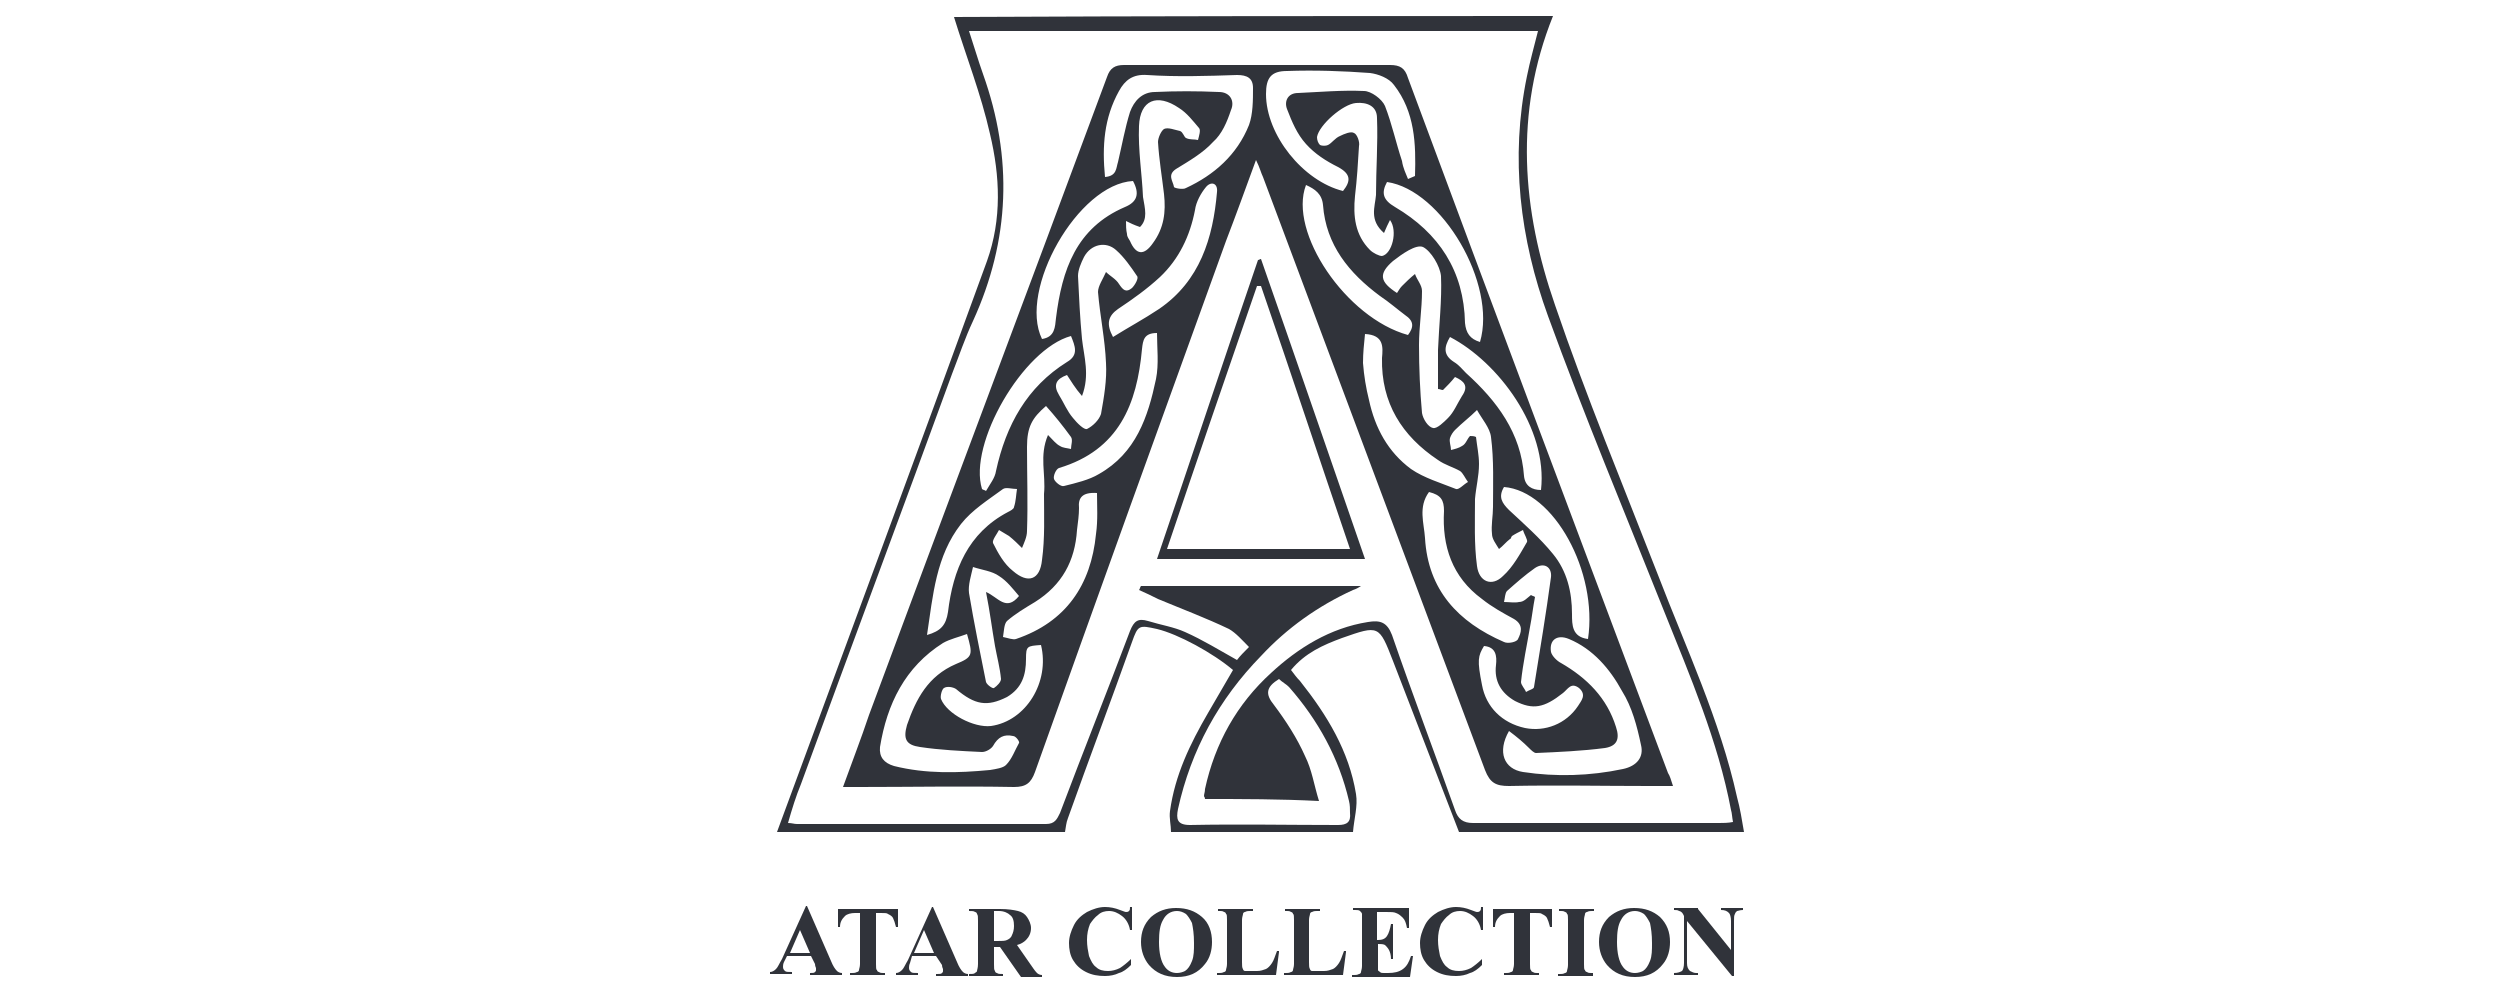 <svg width="250" height="100" viewBox="0 0 250 100" fill="none" xmlns="http://www.w3.org/2000/svg">
<path d="M155.3 1.6C151.4 11.3 152.2 21 155.5 30.5C158.6 39.6 162.3 48.5 165.8 57.5C168.6 64.8 172 72 173.7 79.7C174 80.8 174.2 82 174.4 83.2C164.9 83.2 155.4 83.2 145.9 83.2C143.7 77.5 141.5 71.8 139.3 66.1C137.9 62.5 137.9 62.5 134.2 63.8C132.3 64.5 130.5 65.3 129.1 67C129.4 67.4 129.7 67.8 130 68.1C132.7 71.5 134.9 75.1 135.6 79.4C135.8 80.6 135.4 81.9 135.3 83.2C129.2 83.2 123.2 83.2 117.1 83.2C117.1 82.5 116.9 81.8 117 81.1C117.5 77.5 119 74.4 120.8 71.3C121.6 69.9 122.5 68.4 123.3 67C121.3 65.3 117.8 63.4 115.7 62.9C113.9 62.5 113.8 62.5 113.2 64.2C111.1 70.1 108.9 75.9 106.8 81.8C106.6 82.3 106.6 82.7 106.5 83.2C96.9 83.2 87.3 83.2 77.7 83.2C84.7 64.2 91.8 45.1 98.7 26.1C100.2 21.9 100 17.6 99 13.4C98.1 9.4 96.6 5.6 95.4 1.7C115.3 1.6 135.3 1.6 155.3 1.6ZM120.5 79.9C120.5 79.7 120.4 79.7 120.4 79.6C120.4 79.4 120.5 79.2 120.5 78.9C121.5 74.3 123.7 70.4 127.1 67.3C129.8 64.8 133 62.8 136.8 62.2C138 62 138.7 62.2 139.2 63.5C141.2 69.3 143.4 75.1 145.5 81C145.8 81.9 146.3 82.3 147.3 82.3C155.5 82.3 163.7 82.3 171.9 82.3C172.3 82.3 172.8 82.3 173.3 82.2C173.2 81.7 173.2 81.3 173.1 81C171.8 74.1 169 67.6 166.4 61.1C162.5 51.3 158.4 41.5 154.8 31.6C152 23.9 151 15.8 152.7 7.6C153 6.1 153.4 4.7 153.8 3.1C134.8 3.1 115.9 3.1 96.9 3.1C97.4 4.6 97.8 6 98.3 7.4C101.3 15.8 101 24 97.3 32.1C96.5 33.8 95.9 35.6 95.2 37.4C90.2 51.1 85.1 64.7 80.1 78.4C79.6 79.6 79.2 80.9 78.8 82.3C79.2 82.3 79.4 82.4 79.7 82.4C88 82.4 96.3 82.4 104.6 82.4C105.5 82.4 105.7 81.9 106 81.3C108.3 75.2 110.7 69.2 113 63.1C113.4 62.1 113.8 61.8 114.8 62.1C116.1 62.5 117.4 62.7 118.5 63.2C120.3 64 121.9 65 123.7 66C124 65.6 124.4 65.2 124.9 64.7C124.2 64 123.6 63.3 122.9 62.9C120.6 61.8 118.2 60.9 115.8 59.9C115.2 59.6 114.6 59.3 113.9 59C114 58.9 114 58.7 114.1 58.6C121.4 58.6 128.7 58.6 136.1 58.6C135.8 58.8 135.6 58.9 135.3 59C131.8 60.6 128.7 62.8 126.1 65.6C121.9 69.9 119.1 75 117.8 80.9C117.6 81.9 117.7 82.5 119 82.5C123.9 82.4 128.9 82.5 133.8 82.5C134.7 82.5 135.1 82.2 135 81.3C135 80.9 135 80.5 134.9 80.1C133.9 75.8 131.8 72 128.9 68.7C128.6 68.4 128.2 68.2 127.9 67.9C126.6 68.7 126.5 69.4 127.4 70.5C128.6 72.1 129.7 73.8 130.5 75.6C131.2 77 131.4 78.5 131.9 80.1C128 79.9 124.2 79.9 120.5 79.9Z" fill="#30333A"/>
<path d="M167.3 78.6C166.4 78.6 165.6 78.6 164.9 78.6C160.2 78.6 155.6 78.5 150.9 78.6C149.6 78.6 149 78.3 148.5 77C141.1 57.2 133.7 37.5 126.3 17.7C126.1 17.3 126 16.8 125.6 16C124.5 19 123.6 21.5 122.6 24.1C116.2 41.8 109.8 59.5 103.5 77.2C103.1 78.3 102.6 78.7 101.4 78.7C96.2 78.6 91.1 78.7 85.9 78.7C85.4 78.7 84.9 78.7 84.3 78.7C85.2 76.2 86.1 73.9 86.9 71.5C94.8 50.2 102.8 29 110.7 7.7C111 6.8 111.5 6.5 112.4 6.5C121.3 6.5 130.2 6.5 139 6.5C140 6.5 140.5 6.8 140.8 7.8C149.4 31 158.1 54.1 166.8 77.3C167 77.6 167.1 78 167.3 78.6ZM150.9 73.1C149.7 75.2 150.4 76.9 152.3 77.2C155.6 77.7 159 77.6 162.3 76.9C163.7 76.6 164.4 75.7 164.1 74.5C163.7 72.6 163.2 70.7 162.2 69.1C161 66.9 159.3 64.9 156.9 63.9C155.7 63.4 154.9 64 155.1 65.2C155.2 65.6 155.7 66.1 156.1 66.3C158.7 67.8 160.7 69.8 161.6 72.7C162 73.9 161.7 74.6 160.5 74.8C158.2 75.1 155.9 75.2 153.6 75.3C153.4 75.3 153.1 75 152.9 74.8C152.3 74.2 151.7 73.7 150.9 73.1ZM140.8 17.9C141 17.8 141.3 17.7 141.5 17.6C141.6 14.4 141.5 11.2 139.4 8.5C138.9 7.8 137.8 7.4 137 7.3C134.3 7.1 131.5 7 128.7 7.1C127.1 7.1 126.6 7.8 126.6 9.4C126.6 13.5 130.3 18.1 134.3 19.1C135.1 18.1 135.1 17.4 133.8 16.7C132.6 16.1 131.5 15.4 130.6 14.4C129.7 13.4 129.2 12.2 128.7 10.9C128.4 10.1 128.8 9.3 129.8 9.3C132 9.2 134.2 9 136.4 9.1C137.1 9.1 138.2 9.9 138.5 10.6C139.2 12.4 139.6 14.3 140.2 16.1C140.3 16.8 140.6 17.4 140.8 17.9ZM96.7 63.4C95.9 63.7 95 63.9 94.3 64.3C90.5 66.7 88.7 70.4 88 74.7C87.9 75.7 88.4 76.3 89.4 76.6C92.6 77.4 95.8 77.3 99 77C99.6 76.9 100.3 76.8 100.6 76.5C101.2 75.9 101.5 75 101.9 74.3C102 74.2 101.6 73.6 101.3 73.6C100.4 73.4 99.8 73.7 99.3 74.6C99.1 74.9 98.6 75.2 98.2 75.2C96.1 75.1 94 75 92 74.7C90.6 74.5 90.3 73.9 90.7 72.5C91.6 69.9 92.8 67.6 95.6 66.4C97.3 65.7 97.3 65.5 96.7 63.4ZM110.5 17.7C111.7 17.6 111.6 16.8 111.8 16.2C112.2 14.5 112.5 12.8 113 11.2C113.4 10.1 114.2 9.2 115.5 9.2C117.6 9.1 119.7 9.1 121.9 9.2C123 9.2 123.5 10.1 123.1 11C122.7 12.2 122.2 13.4 121.3 14.2C120.3 15.3 118.9 16.1 117.6 16.9C116.7 17.5 117.3 18.1 117.4 18.7C117.4 18.8 118.3 19 118.6 18.8C121.4 17.5 123.7 15.5 124.9 12.5C125.3 11.4 125.3 10 125.3 8.8C125.3 7.8 124.7 7.5 123.7 7.5C120.7 7.6 117.7 7.7 114.7 7.5C113.3 7.4 112.5 8 111.9 9.1C110.4 11.8 110.2 14.6 110.5 17.7ZM106.7 37.5C105.6 37.9 105.3 38.5 105.9 39.5C106.4 40.3 106.7 41.1 107.3 41.8C107.7 42.3 108.4 43 108.7 42.9C109.3 42.6 109.9 42 110.1 41.4C110.4 39.7 110.7 38 110.6 36.3C110.5 33.9 110 31.6 109.8 29.2C109.8 28.6 110.3 27.9 110.6 27.2C111 27.6 111.6 27.9 111.9 28.4C112.3 29 112.6 29.3 113.2 28.8C113.5 28.5 113.9 27.8 113.7 27.6C113.1 26.7 112.4 25.7 111.6 25C110.6 24.1 109.1 24.4 108.4 25.7C108.1 26.3 107.8 27 107.8 27.6C107.9 29.7 108 31.8 108.2 33.9C108.4 35.7 109 37.5 108.2 39.6C107.5 38.8 107.1 38.1 106.7 37.5ZM139.7 29.3C139.9 29 140 28.8 140.2 28.6C140.6 28.2 141 27.8 141.5 27.4C141.7 28 142.2 28.5 142.2 29.1C142.2 30.9 141.9 32.7 141.9 34.5C141.9 36.8 142 39.1 142.2 41.3C142.3 41.9 142.8 42.7 143.3 42.8C143.7 42.9 144.4 42.2 144.8 41.8C145.4 41.2 145.7 40.4 146.2 39.6C146.9 38.6 146.4 38.1 145.5 37.7C145.1 38.2 144.7 38.6 144.3 39C144.1 39 144 38.9 143.8 38.9C143.8 37.6 143.8 36.3 143.8 35C143.9 32.5 144.2 30 144.1 27.6C144 26.6 143.1 25.1 142.3 24.7C141.6 24.4 140.2 25.4 139.3 26.1C137.8 27.4 138 28.2 139.7 29.3ZM104.8 43.5C105.3 44 105.6 44.4 106 44.6C106.3 44.8 106.7 44.8 107.1 44.9C107.1 44.5 107.3 44 107.1 43.7C106.3 42.6 105.5 41.6 104.6 40.6C103.2 41.8 102.7 42.7 102.7 44.7C102.7 47.5 102.8 50.3 102.7 53.1C102.7 53.7 102.4 54.3 102.2 54.8C101.8 54.4 101.4 54 100.9 53.6C100.6 53.4 100.2 53.2 99.9 53C99.7 53.4 99.2 54 99.3 54.3C99.8 55.3 100.4 56.4 101.3 57.1C102.8 58.4 104 58 104.2 56C104.5 53.8 104.4 51.6 104.4 49.4C104.6 47.4 103.9 45.6 104.8 43.5ZM138.4 23.3C136.9 22 137.5 20.7 137.6 19.5C137.6 16.9 137.8 14.4 137.7 11.8C137.7 10.6 136.7 10.2 135.6 10.3C134.3 10.4 131.9 12.5 131.7 13.7C131.7 14 131.8 14.3 132 14.5C132.2 14.6 132.6 14.6 132.8 14.5C133.2 14.3 133.5 13.8 134 13.6C134.4 13.4 135.1 13.1 135.4 13.3C135.7 13.4 136 14.2 135.9 14.6C135.8 16.3 135.7 17.9 135.5 19.6C135.3 21.6 135.5 23.5 137 25C137.3 25.3 137.9 25.6 138.2 25.6C139.2 25.4 139.8 23.1 139 22C138.8 22.4 138.6 22.8 138.4 23.3ZM147 43.6C147.2 43.6 147.4 43.6 147.6 43.7C147.7 44.6 147.9 45.5 147.9 46.4C147.9 47.6 147.6 48.7 147.5 49.9C147.5 52.1 147.4 54.4 147.7 56.6C147.9 58.2 149.2 58.7 150.3 57.6C151.3 56.7 152 55.4 152.7 54.2C152.8 54 152.4 53.4 152.3 53C151.9 53.2 151.5 53.4 151.2 53.6C151.1 53.7 151.1 53.9 151 53.9C150.6 54.2 150.3 54.6 149.9 54.9C149.6 54.4 149.2 53.9 149.2 53.4C149.1 52.5 149.3 51.6 149.3 50.7C149.3 48.4 149.4 46 149.1 43.7C149 42.8 148.2 41.9 147.7 41C147 41.7 146.2 42.3 145.5 43C145.3 43.2 145.1 43.5 145 43.8C144.9 44.2 145.1 44.6 145.1 45C145.5 44.9 145.9 44.8 146.2 44.6C146.6 44.4 146.7 43.9 147 43.6ZM142.9 49.2C141.8 50.7 142.4 52.3 142.5 53.8C142.8 59 145.8 62.2 150.4 64.2C150.8 64.4 151.7 64.2 151.8 63.9C152.1 63.3 152.4 62.5 151.4 61.9C150.3 61.3 149.2 60.7 148.2 59.9C145.2 57.7 144.2 54.6 144.4 51.1C144.4 50 144.1 49.5 142.9 49.2ZM114 22.7C113.4 22.5 113 22.3 112.6 22.1C112.6 22.5 112.6 23 112.7 23.4C112.7 23.7 112.9 23.9 113 24.1C113.6 25.5 114.4 25.6 115.3 24.3C116.4 22.8 116.6 21.2 116.4 19.4C116.2 17.7 115.9 15.9 115.8 14.2C115.8 13.8 116.1 13.1 116.4 12.9C116.8 12.7 117.5 13 118 13.1C118.3 13.2 118.4 13.7 118.6 13.8C119 14 119.4 13.9 119.8 14C119.9 13.6 120.1 13 119.9 12.8C119.3 12.1 118.7 11.3 117.9 10.8C115.7 9.3 114 10 113.9 12.6C113.8 15 114.2 17.4 114.3 19.7C114.5 20.9 114.8 21.9 114 22.7ZM136.5 33.4C136.4 34.4 136.3 35.3 136.3 36.3C136.4 37.6 136.6 38.8 136.9 40C137.5 42.8 138.8 45.2 141.1 46.9C142.4 47.8 144.1 48.3 145.6 48.9C145.9 49 146.4 48.4 146.8 48.2C146.5 47.8 146.3 47.3 146 47.1C145.3 46.7 144.5 46.5 143.8 46C140.2 43.6 138.1 40.3 138.2 35.8C138.3 34.7 138.4 33.5 136.5 33.4ZM111.3 33.7C112.9 32.7 114.4 31.9 115.9 30.9C120 28.1 121.3 23.8 121.7 19.2C121.8 18.3 121.1 18.1 120.6 18.7C120.1 19.3 119.6 20.2 119.5 21C119 23.6 117.9 25.9 116 27.7C114.7 28.9 113.3 29.9 111.8 30.9C110.8 31.6 110.6 32.4 111.3 33.7ZM109.7 49.3C108.2 49.2 107.8 49.8 107.9 50.8C107.9 51.5 107.8 52.2 107.7 53C107.5 56.1 106.2 58.5 103.5 60.2C102.5 60.8 101.5 61.4 100.7 62.1C100.4 62.4 100.4 63.1 100.3 63.7C100.8 63.8 101.3 64 101.6 63.9C106.6 62.2 109.1 58.5 109.6 53.4C109.8 52 109.7 50.6 109.7 49.3ZM140.8 33.5C141.4 32.7 141.4 32.1 140.5 31.5C139.7 30.9 138.9 30.2 138 29.6C134.9 27.3 132.6 24.5 132.3 20.5C132.2 19.4 131.5 18.9 130.6 18.5C128.8 23.2 134.6 31.8 140.8 33.5ZM115.7 33.3C114.4 33.3 114.3 34 114.2 34.9C113.7 40.4 111.9 45 105.9 46.8C105.6 46.9 105.3 47.6 105.4 47.9C105.5 48.2 106.1 48.7 106.4 48.6C107.6 48.3 108.9 48 109.9 47.4C113.6 45.3 114.8 41.7 115.6 37.9C115.9 36.4 115.7 34.8 115.7 33.3ZM113.3 18.1C107.8 18.4 101.8 29 104.2 33.9C105.5 33.7 105.5 32.7 105.6 31.8C106.2 27 107.6 22.8 112.5 20.7C113.7 20.2 114 19.4 113.3 18.1ZM148 34.2C149.7 28.4 144.2 19 138.7 18.2C138.1 19.3 138.3 20 139.5 20.7C143.9 23.3 146.4 27.1 146.5 32.3C146.6 33.3 147 33.9 148 34.2ZM150.4 48.7C149.8 49.7 150.2 50.3 150.9 51C152.4 52.4 154 53.8 155.3 55.4C156.7 57.1 157.2 59.2 157.2 61.4C157.2 62.5 157.2 63.7 158.8 63.9C159.8 57.2 155.4 49.1 150.4 48.7ZM98.2 48.9C98.3 49 98.5 49 98.6 49.1C99 48.4 99.5 47.8 99.6 47.1C100.6 42.5 102.7 38.7 106.7 36.2C107.9 35.5 107.5 34.6 107.1 33.6C102.3 34.9 96.8 44.4 98.2 48.9ZM145 33.7C144.4 34.7 144.3 35.5 145.4 36.2C145.9 36.5 146.2 36.9 146.6 37.3C149.7 40.1 152.1 43.3 152.4 47.6C152.5 48.6 153.2 49 154.1 49C154.8 42.8 149.8 36.2 145 33.7ZM92.7 63.5C94.1 63.1 94.6 62.5 94.8 61.2C95.3 57 96.8 53.3 100.8 51.2C101 51.1 101.4 50.9 101.4 50.7C101.6 50.1 101.6 49.5 101.7 48.9C101.2 48.9 100.6 48.7 100.3 48.9C98.8 50 97.2 51 96.1 52.4C93.6 55.6 93.3 59.5 92.7 63.5ZM148.4 64.6C147.8 65.6 147.7 66 148.2 68.5C148.6 70.7 150.2 72.3 152.5 72.8C154.5 73.2 156.6 72.4 157.8 70.6C158.1 70.1 158.7 69.5 157.9 68.8C157.1 68.2 156.8 68.9 156.3 69.3C154.4 70.8 153.3 71 151.5 70.1C150.1 69.3 149.4 68.1 149.6 66.5C149.7 65.6 149.6 64.7 148.4 64.6ZM104.1 64.5C102.7 64.6 102.6 64.6 102.6 65.9C102.6 67.5 102.2 68.8 100.7 69.7C98.7 70.7 97.5 70.5 95.6 68.9C95.3 68.7 94.7 68.6 94.4 68.8C94.2 68.9 94 69.6 94.1 69.9C94.7 71.4 97.4 72.8 99.1 72.6C102.6 72.1 105 68.2 104.1 64.5ZM101.9 59.6C101.3 58.9 100.7 58.1 99.9 57.6C99.2 57.1 98.2 57 97.3 56.7C97.1 57.6 96.8 58.5 96.9 59.3C97.4 62.3 98 65.2 98.6 68.2C98.7 68.5 99.3 68.9 99.4 68.8C99.7 68.6 100.1 68.2 100.1 67.9C100 66.8 99.7 65.7 99.5 64.6C99.2 62.9 99 61.2 98.6 59.2C99.8 59.7 100.6 61.2 101.9 59.6ZM153.1 59.5C153.2 59.6 153.4 59.6 153.5 59.7C153.3 60.7 153.2 61.7 153 62.7C152.7 64.5 152.3 66.3 152.1 68.2C152.1 68.5 152.5 68.9 152.6 69.2C152.9 69 153.4 68.9 153.4 68.7C154 65 154.6 61.4 155.1 57.7C155.2 56.7 154.4 56.2 153.5 56.8C152.5 57.5 151.6 58.3 150.7 59.1C150.5 59.3 150.5 59.8 150.4 60.2C150.9 60.2 151.5 60.3 151.9 60.2C152.4 60.2 152.7 59.8 153.1 59.5Z" fill="#30333A"/>
<path d="M126.1 25.9C129.6 35.9 133 45.8 136.5 55.9C129.5 55.9 122.7 55.9 115.7 55.9C119.1 45.9 122.4 35.9 125.8 26C125.9 26 126 25.9 126.1 25.9ZM126.1 28.6C126 28.6 125.9 28.6 125.7 28.6C122.7 37.3 119.7 46 116.7 54.9C122.9 54.9 128.9 54.9 135 54.9C132 46.1 129.1 37.3 126.1 28.6Z" fill="#30333A"/>
<path d="M81.1 95.6H78.7L78.4 96.2C78.3 96.4 78.3 96.6 78.3 96.7C78.3 96.9 78.4 97 78.5 97.1C78.6 97.2 78.8 97.2 79.2 97.2V97.4H77V97.2C77.2 97.2 77.4 97.1 77.6 96.9C77.8 96.7 77.9 96.4 78.2 95.9L80.6 90.6H80.7L83.1 96.1C83.3 96.6 83.5 96.9 83.7 97.1C83.8 97.2 84 97.3 84.2 97.3V97.5H81V97.3C81.3 97.3 81.4 97.3 81.5 97.2C81.6 97.1 81.6 97.1 81.6 97C81.6 96.9 81.6 96.9 81.6 96.8C81.6 96.8 81.5 96.6 81.5 96.4L81.1 95.6ZM81 95.3L80 93L79 95.3H81Z" fill="#30333A"/>
<path d="M89.8 90.9V92.7H89.6C89.5 92.3 89.4 92 89.3 91.8C89.2 91.6 89 91.5 88.8 91.4C88.7 91.3 88.5 91.3 88.1 91.3H87.6V96.4C87.6 96.7 87.6 97 87.7 97C87.7 97.1 87.8 97.2 87.9 97.2C88 97.3 88.2 97.3 88.3 97.3H88.5V97.5H85V97.3H85.2C85.4 97.3 85.5 97.3 85.7 97.2C85.8 97.2 85.9 97.1 85.9 97C85.9 96.9 86 96.7 86 96.4V91.3H85.5C85.1 91.3 84.7 91.4 84.5 91.6C84.2 91.9 84 92.2 84 92.7H83.8V90.9H89.8Z" fill="#30333A"/>
<path d="M93.6 95.6H91.2L91 96.3C90.9 96.5 90.9 96.7 90.9 96.8C90.9 97 91 97.1 91.1 97.2C91.2 97.3 91.4 97.3 91.8 97.3V97.5H89.6V97.3C89.8 97.3 90 97.2 90.2 97C90.4 96.8 90.5 96.5 90.8 96L93.2 90.7H93.3L95.7 96.2C95.9 96.7 96.1 97 96.3 97.2C96.4 97.3 96.6 97.4 96.8 97.4V97.6H93.6V97.4H93.7C94 97.4 94.1 97.4 94.2 97.3C94.3 97.2 94.3 97.2 94.3 97.1C94.3 97 94.3 97 94.3 96.9C94.3 96.9 94.2 96.7 94.2 96.5L93.6 95.6ZM93.4 95.3L92.4 93L91.4 95.3H93.4Z" fill="#30333A"/>
<path d="M99.4 94.5V96.4C99.4 96.8 99.4 97 99.5 97.1C99.5 97.2 99.6 97.3 99.7 97.3C99.8 97.4 100 97.4 100.3 97.4V97.6H96.9V97.4C97.2 97.4 97.4 97.4 97.5 97.3C97.6 97.2 97.7 97.2 97.7 97.1C97.7 97 97.8 96.8 97.8 96.4V92.1C97.8 91.7 97.8 91.5 97.7 91.4C97.7 91.3 97.6 91.2 97.5 91.2C97.4 91.1 97.2 91.1 96.9 91.1V90.9H100C100.8 90.9 101.4 91 101.8 91.1C102.2 91.2 102.5 91.4 102.7 91.7C102.9 92 103.1 92.4 103.1 92.8C103.1 93.3 102.9 93.7 102.6 94C102.4 94.2 102.1 94.4 101.7 94.5L103.3 96.8C103.5 97.1 103.7 97.3 103.7 97.3C103.8 97.4 104 97.5 104.2 97.5V97.7H102.1L100 94.7H99.4V94.5ZM99.4 91.2V94.1H99.7C100.2 94.1 100.5 94.1 100.7 94C100.9 93.9 101.1 93.8 101.2 93.5C101.3 93.3 101.4 93 101.4 92.6C101.4 92.1 101.3 91.7 101 91.5C100.8 91.3 100.4 91.1 99.9 91.1H99.4V91.2Z" fill="#30333A"/>
<path d="M113.2 90.7V93H113C112.9 92.4 112.6 91.9 112.2 91.6C111.8 91.3 111.4 91.1 110.9 91.1C110.5 91.1 110.1 91.2 109.8 91.5C109.5 91.7 109.2 92.1 109 92.4C108.8 92.9 108.7 93.4 108.7 94C108.7 94.6 108.8 95.1 108.9 95.6C109.1 96.1 109.3 96.5 109.6 96.7C109.9 97 110.3 97.1 110.8 97.1C111.2 97.1 111.6 97 112 96.8C112.3 96.6 112.7 96.3 113.1 95.9V96.5C112.7 96.9 112.3 97.2 111.9 97.3C111.5 97.5 111 97.6 110.5 97.6C109.8 97.6 109.2 97.5 108.6 97.2C108 96.9 107.6 96.5 107.3 96C107 95.5 106.9 94.9 106.9 94.3C106.9 93.7 107.1 93.1 107.4 92.5C107.7 91.9 108.2 91.5 108.7 91.2C109.3 90.9 109.9 90.7 110.5 90.7C111 90.7 111.5 90.8 112 91C112.3 91.1 112.5 91.2 112.6 91.2C112.7 91.2 112.8 91.2 112.9 91.1C113 91 113 90.9 113 90.7H113.2Z" fill="#30333A"/>
<path d="M117.6 90.8C118.7 90.8 119.5 91.1 120.2 91.7C120.9 92.3 121.2 93.2 121.2 94.2C121.2 95 121 95.8 120.5 96.4C119.8 97.3 118.9 97.7 117.7 97.7C116.5 97.7 115.6 97.3 114.9 96.5C114.4 95.9 114.1 95.1 114.1 94.2C114.1 93.2 114.4 92.4 115.1 91.7C115.8 91.1 116.6 90.8 117.6 90.8ZM117.7 91.1C117.1 91.1 116.6 91.4 116.3 92C116 92.5 115.9 93.2 115.9 94.2C115.9 95.3 116.1 96.2 116.5 96.7C116.8 97.1 117.2 97.3 117.7 97.3C118 97.3 118.3 97.2 118.5 97.1C118.8 96.9 119 96.6 119.2 96.1C119.4 95.6 119.4 95 119.4 94.3C119.4 93.4 119.3 92.8 119.2 92.3C119 91.9 118.8 91.6 118.6 91.4C118.3 91.2 118 91.1 117.7 91.1Z" fill="#30333A"/>
<path d="M127.9 95.2L127.6 97.5H121.7V97.3H121.9C122.1 97.3 122.2 97.3 122.4 97.2C122.5 97.2 122.6 97.1 122.6 97C122.6 96.9 122.7 96.7 122.7 96.4V92C122.7 91.7 122.7 91.4 122.6 91.4C122.6 91.3 122.5 91.2 122.4 91.2C122.3 91.1 122.1 91.1 122 91.1H121.8V90.9H125.3V91.1H125C124.8 91.1 124.7 91.1 124.5 91.2C124.4 91.2 124.3 91.3 124.3 91.4C124.3 91.5 124.2 91.7 124.2 92V96.2C124.2 96.5 124.2 96.8 124.3 96.9C124.3 97 124.4 97.1 124.5 97.1C124.6 97.1 124.8 97.1 125.1 97.1H125.7C126.1 97.1 126.3 97 126.6 96.9C126.8 96.8 127 96.6 127.2 96.3C127.4 96 127.5 95.6 127.7 95.1H127.9V95.2Z" fill="#30333A"/>
<path d="M134.6 95.2L134.3 97.5H128.4V97.3H128.6C128.8 97.3 128.9 97.3 129.1 97.2C129.2 97.2 129.3 97.1 129.3 97C129.3 96.9 129.4 96.7 129.4 96.4V92C129.4 91.7 129.4 91.4 129.3 91.4C129.3 91.3 129.2 91.2 129.1 91.2C129 91.1 128.8 91.1 128.7 91.1H128.5V90.9H132V91.1H131.7C131.5 91.1 131.4 91.1 131.2 91.2C131.1 91.2 131 91.3 131 91.4C131 91.5 130.9 91.7 130.9 92V96.2C130.9 96.5 130.9 96.8 131 96.9C131 97 131.1 97.1 131.2 97.1C131.3 97.1 131.5 97.1 131.8 97.1H132.4C132.8 97.1 133 97 133.3 96.9C133.5 96.8 133.7 96.6 133.9 96.3C134.1 96 134.2 95.6 134.4 95.1H134.6V95.2Z" fill="#30333A"/>
<path d="M137.7 91.3V94H137.8C138.2 94 138.5 93.9 138.7 93.6C138.9 93.3 139 92.9 139.1 92.4H139.3V95.9H139.1C139.1 95.5 139 95.2 138.9 95C138.8 94.8 138.6 94.6 138.5 94.5C138.3 94.4 138.1 94.4 137.8 94.4V96.3C137.8 96.7 137.8 96.9 137.8 97C137.8 97.1 137.9 97.1 138 97.2C138.1 97.3 138.2 97.3 138.4 97.3H138.8C139.4 97.3 139.9 97.2 140.3 96.9C140.7 96.6 140.9 96.2 141.1 95.6H141.3L141 97.7H135.2V97.5H135.4C135.6 97.5 135.7 97.5 135.9 97.4C136 97.4 136.1 97.3 136.1 97.2C136.1 97.1 136.2 96.9 136.2 96.6V92C136.2 91.7 136.2 91.5 136.2 91.4C136.2 91.3 136.1 91.2 136 91.1C135.9 91 135.7 91 135.5 91H135.3V90.8H140.9V92.8H140.7C140.6 92.3 140.5 92 140.3 91.8C140.1 91.6 139.9 91.4 139.6 91.3C139.4 91.2 139.1 91.2 138.6 91.2H137.7V91.3Z" fill="#30333A"/>
<path d="M148.3 90.7V93H148.1C148 92.4 147.7 91.9 147.3 91.6C146.9 91.3 146.5 91.1 146 91.1C145.6 91.1 145.2 91.2 144.9 91.5C144.6 91.7 144.3 92.1 144.1 92.4C143.9 92.9 143.8 93.4 143.8 94C143.8 94.6 143.9 95.1 144 95.6C144.2 96.1 144.4 96.5 144.7 96.7C145 97 145.4 97.1 145.9 97.1C146.3 97.1 146.7 97 147.1 96.8C147.4 96.6 147.8 96.3 148.2 95.9V96.5C147.8 96.9 147.4 97.2 147 97.3C146.6 97.5 146.1 97.6 145.6 97.6C144.9 97.6 144.3 97.5 143.7 97.2C143.1 96.9 142.7 96.5 142.4 96C142.1 95.5 142 94.9 142 94.3C142 93.7 142.2 93.1 142.5 92.5C142.8 91.9 143.3 91.5 143.8 91.2C144.4 90.9 145 90.7 145.6 90.7C146.1 90.7 146.6 90.8 147.1 91C147.4 91.1 147.6 91.2 147.7 91.2C147.8 91.2 147.9 91.2 148 91.1C148.1 91 148.1 90.9 148.1 90.7H148.3Z" fill="#30333A"/>
<path d="M155.2 90.9V92.7H155C154.9 92.3 154.8 92 154.7 91.8C154.6 91.6 154.4 91.5 154.2 91.4C154.1 91.3 153.9 91.3 153.5 91.3H153V96.4C153 96.7 153 97 153.1 97C153.1 97.1 153.2 97.2 153.3 97.2C153.4 97.3 153.6 97.3 153.7 97.3H153.9V97.5H150.4V97.3H150.6C150.8 97.3 150.9 97.3 151.1 97.2C151.2 97.2 151.3 97.1 151.3 97C151.3 96.9 151.4 96.7 151.4 96.4V91.3H151C150.6 91.3 150.2 91.4 150 91.6C149.7 91.9 149.5 92.2 149.5 92.7H149.3V90.9H155.2Z" fill="#30333A"/>
<path d="M159.3 97.4V97.6H155.8V97.4H156C156.2 97.4 156.3 97.4 156.5 97.3C156.6 97.3 156.7 97.2 156.7 97.1C156.7 97 156.8 96.8 156.8 96.5V92C156.8 91.7 156.8 91.4 156.7 91.4C156.7 91.3 156.6 91.2 156.5 91.2C156.4 91.1 156.2 91.1 156.1 91.1H155.9V90.9H159.4V91.1H159.2C159 91.1 158.9 91.1 158.7 91.2C158.6 91.2 158.5 91.3 158.5 91.4C158.5 91.5 158.4 91.7 158.4 92V96.4C158.4 96.7 158.4 97 158.5 97C158.5 97.1 158.6 97.2 158.7 97.2C158.8 97.3 159 97.3 159.1 97.3H159.3V97.4Z" fill="#30333A"/>
<path d="M163.4 90.8C164.5 90.8 165.3 91.1 166 91.7C166.7 92.4 167 93.2 167 94.2C167 95 166.8 95.8 166.3 96.4C165.6 97.3 164.7 97.7 163.5 97.7C162.3 97.7 161.4 97.3 160.7 96.5C160.2 95.9 159.9 95.1 159.9 94.2C159.9 93.2 160.2 92.4 160.9 91.7C161.6 91.1 162.4 90.8 163.4 90.8ZM163.5 91.1C162.9 91.1 162.4 91.4 162.1 92C161.8 92.5 161.7 93.2 161.7 94.2C161.7 95.3 161.9 96.2 162.3 96.7C162.6 97.1 163 97.3 163.5 97.3C163.8 97.3 164.1 97.2 164.3 97.1C164.6 96.9 164.8 96.6 165 96.1C165.2 95.6 165.2 95 165.2 94.3C165.2 93.4 165.1 92.8 165 92.3C164.8 91.9 164.6 91.6 164.4 91.4C164.1 91.2 163.8 91.1 163.5 91.1Z" fill="#30333A"/>
<path d="M169.8 90.9L173.1 95V92.1C173.1 91.7 173 91.4 172.9 91.3C172.7 91.1 172.5 91 172.1 91V90.8H174.3V91C174 91 173.8 91.1 173.7 91.1C173.6 91.2 173.5 91.3 173.5 91.4C173.4 91.5 173.4 91.8 173.4 92.1V97.6H173.2L168.7 92.1V96.3C168.7 96.7 168.8 96.9 169 97.1C169.2 97.2 169.4 97.3 169.6 97.3H169.8V97.5H167.4V97.3C167.8 97.3 168 97.2 168.2 97.1C168.3 97 168.4 96.7 168.4 96.3V91.6L168.3 91.4C168.2 91.2 168 91.1 167.9 91.1C167.8 91 167.6 91 167.4 91V90.8H169.8V90.9Z" fill="#30333A"/>
</svg>
